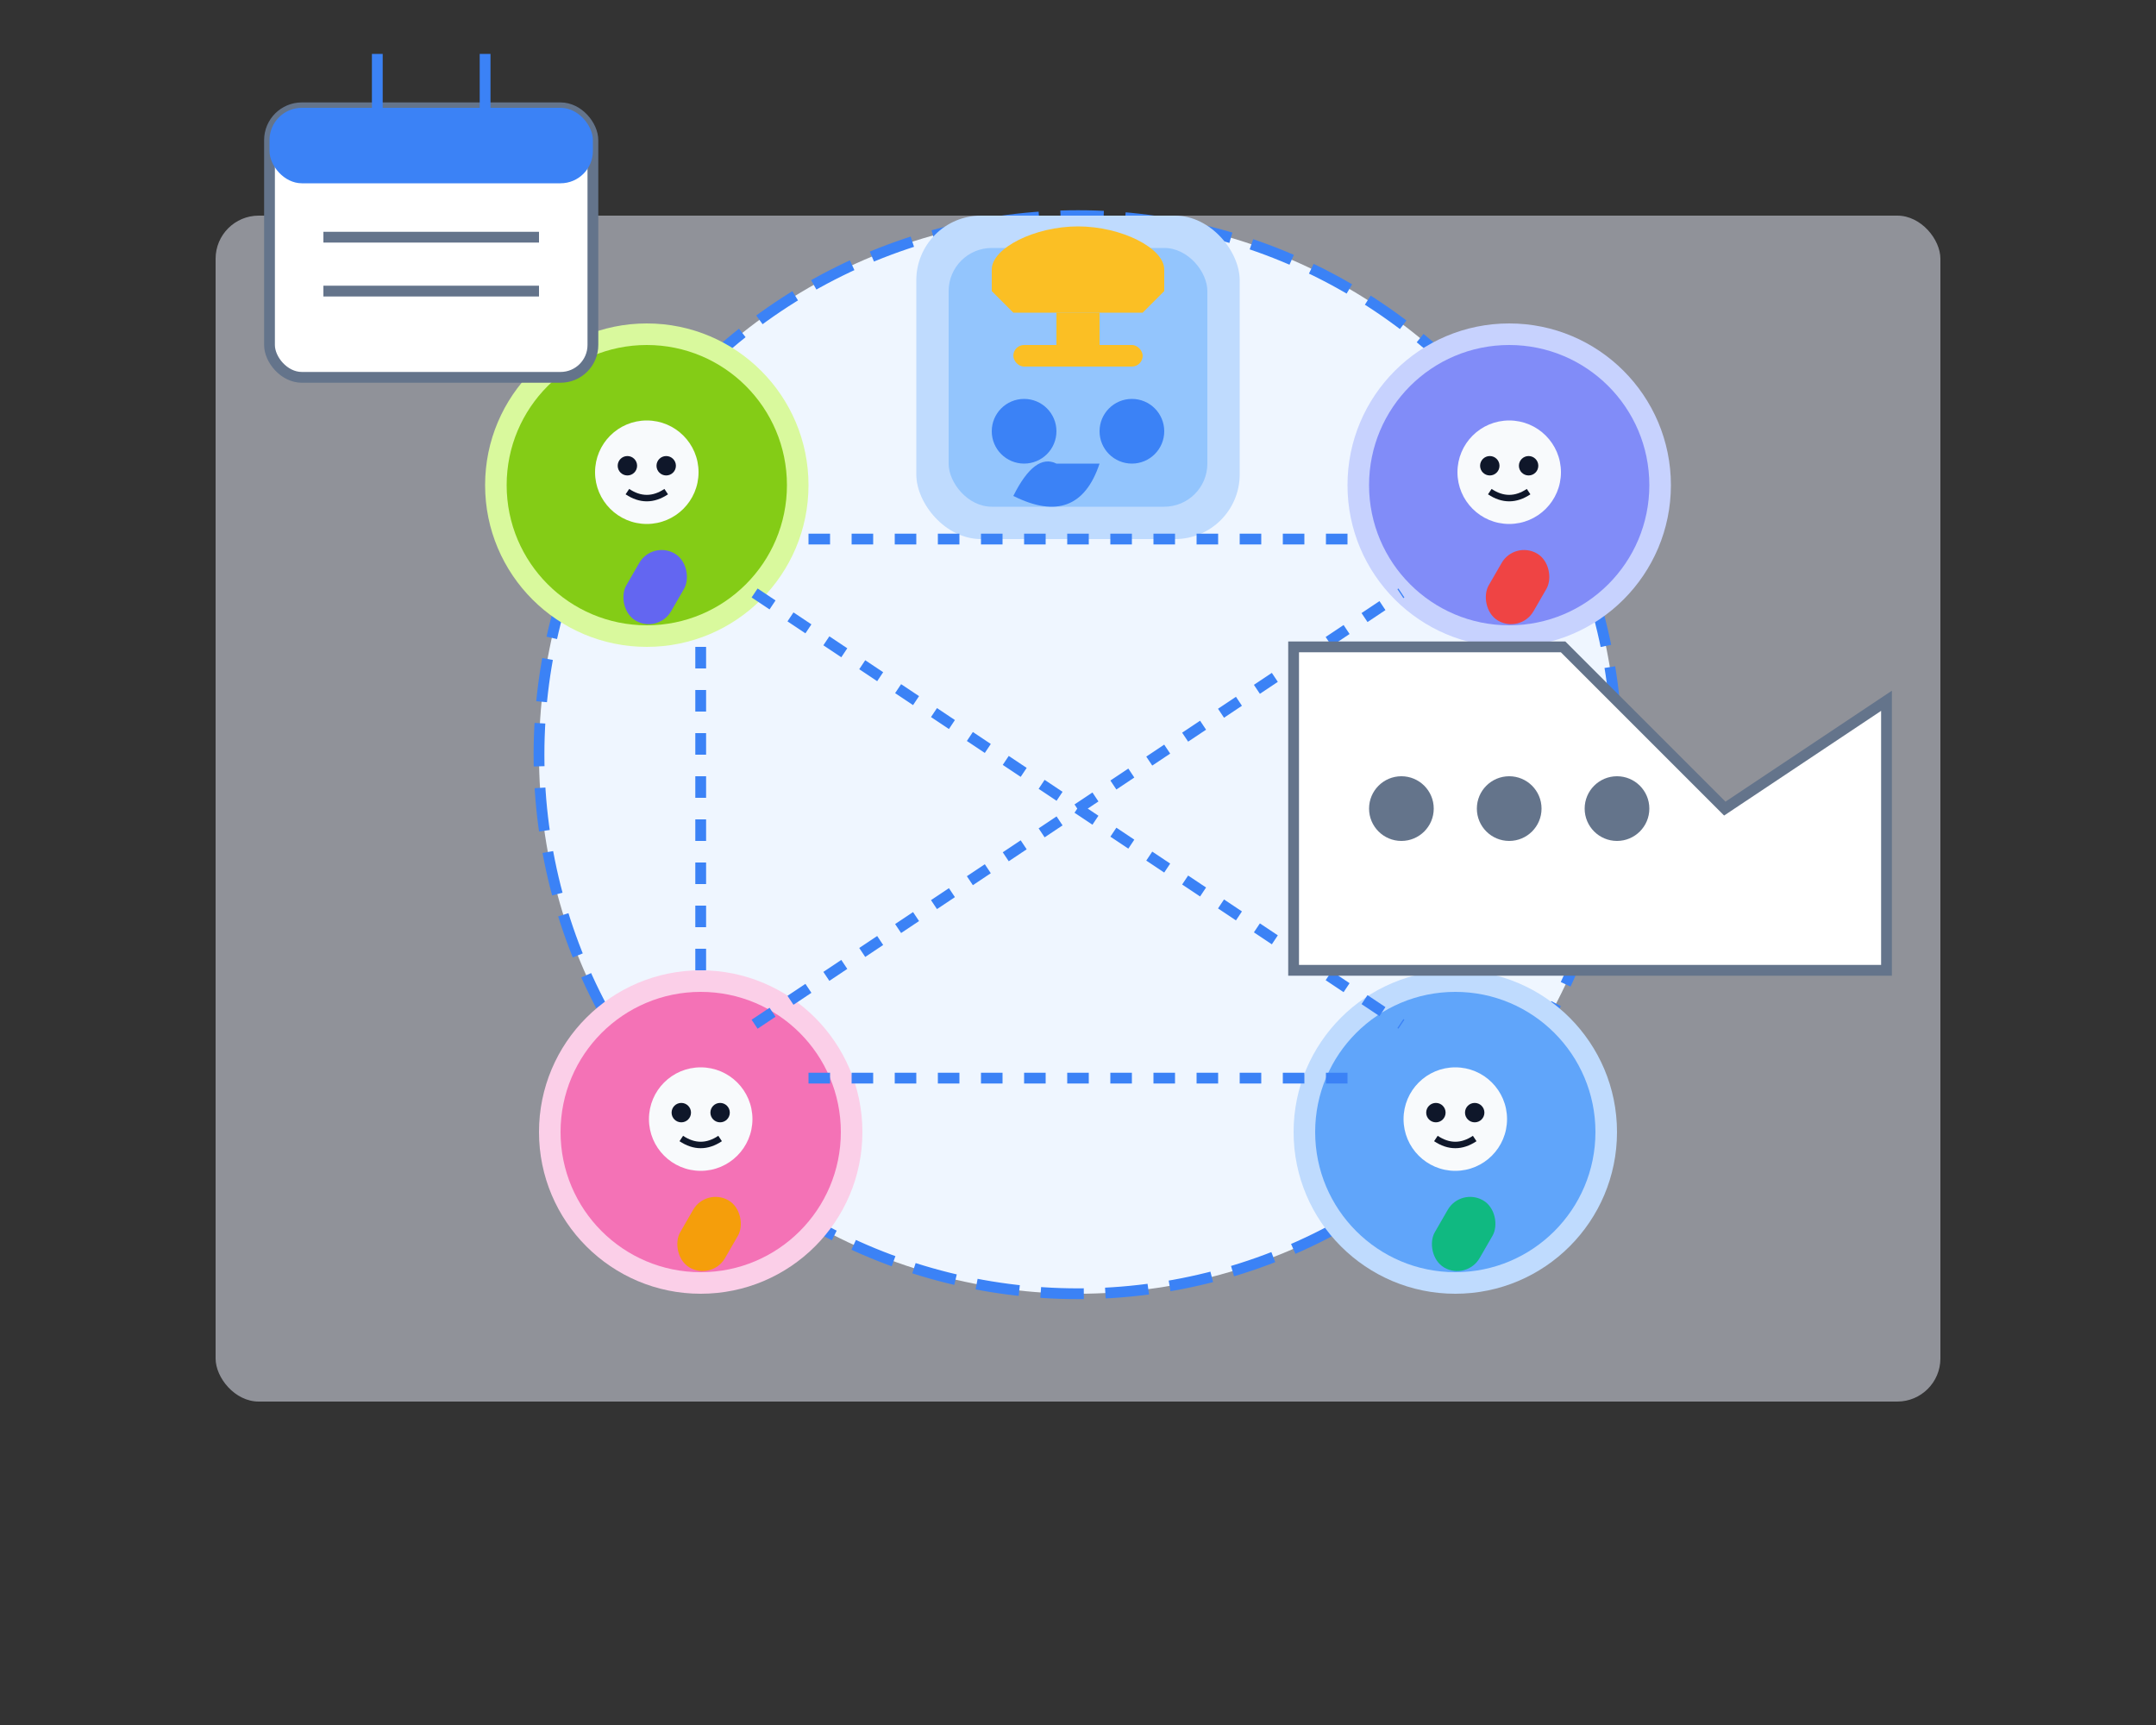 <svg width="200" height="160" viewBox="0 0 200 160" fill="none" xmlns="http://www.w3.org/2000/svg">
  <rect x="0" y="0" width="200" height="160" fill="#333333" stroke="none"/>
  <!-- Background elements -->
  <rect x="20" y="20" width="160" height="110" rx="4" fill="#EEF2FF" opacity="0.5" />
  
  <!-- Community Circle -->
  <circle cx="100" cy="70" r="50" fill="#EFF6FF" stroke="#3B82F6" stroke-width="1" stroke-dasharray="4 2" />
  
  <!-- Club/Tournament Icon -->
  <g transform="translate(100, 35)">
    <rect x="-15" y="-15" width="30" height="30" rx="6" fill="#BFDBFE" />
    <rect x="-12" y="-12" width="24" height="24" rx="4" fill="#93C5FD" />
    <path d="M-6 -6 L6 -6 L8 -8 L8 -10 C8 -12, 4 -14, 0 -14 C-4 -14, -8 -12, -8 -10 L-8 -8 Z" fill="#FBBF24" /> <!-- Trophy -->
    <path d="M-2 -6 L2 -6 L2 -3 L-2 -3 Z" fill="#FBBF24" /> <!-- Trophy stem -->
    <rect x="-6" y="-3" width="12" height="2" rx="1" fill="#FBBF24" /> <!-- Trophy base -->
    <circle cx="-5" cy="5" r="3" fill="#3B82F6" /> <!-- First ball -->
    <circle cx="5" cy="5" r="3" fill="#3B82F6" /> <!-- Second ball -->
    <path d="M-2 8 L2 8 Q 0 14, -6 11 Q -4 7, -2 8 Z" fill="#3B82F6" /> <!-- Paddle -->
  </g>
  
  <!-- Player avatars positioned around the circle -->
  <!-- Player 1 (Top right) -->
  <g transform="translate(140, 45)">
    <circle cx="0" cy="0" r="15" fill="#C7D2FE" />
    <circle cx="0" cy="0" r="13" fill="#818CF8" />
    <g transform="scale(0.6)"> <!-- Smaller scale for the avatar details -->
      <!-- Simple face -->
      <circle cx="0" cy="-2" r="8" fill="#F8FAFC" /> <!-- Head -->
      <circle cx="-3" cy="-3" r="1.5" fill="#0F172A" /> <!-- Left eye -->
      <circle cx="3" cy="-3" r="1.5" fill="#0F172A" /> <!-- Right eye -->
      <path d="M-3 1 Q0 3, 3 1" stroke="#0F172A" stroke-width="1" fill="none" /> <!-- Smile -->
      <!-- Paddle -->
      <rect x="5" y="7" width="8" height="12" rx="4" fill="#EF4444" transform="rotate(30)" />
    </g>
  </g>
  
  <!-- Player 2 (Bottom right) -->
  <g transform="translate(135, 105)">
    <circle cx="0" cy="0" r="15" fill="#BFDBFE" />
    <circle cx="0" cy="0" r="13" fill="#60A5FA" />
    <g transform="scale(0.6)"> <!-- Smaller scale for the avatar details -->
      <!-- Simple face -->
      <circle cx="0" cy="-2" r="8" fill="#F8FAFC" /> <!-- Head -->
      <circle cx="-3" cy="-3" r="1.5" fill="#0F172A" /> <!-- Left eye -->
      <circle cx="3" cy="-3" r="1.5" fill="#0F172A" /> <!-- Right eye -->
      <path d="M-3 1 Q0 3, 3 1" stroke="#0F172A" stroke-width="1" fill="none" /> <!-- Smile -->
      <!-- Paddle -->
      <rect x="5" y="7" width="8" height="12" rx="4" fill="#10B981" transform="rotate(30)" />
    </g>
  </g>
  
  <!-- Player 3 (Bottom left) -->
  <g transform="translate(65, 105)">
    <circle cx="0" cy="0" r="15" fill="#FBCFE8" />
    <circle cx="0" cy="0" r="13" fill="#F472B6" />
    <g transform="scale(0.6)"> <!-- Smaller scale for the avatar details -->
      <!-- Simple face -->
      <circle cx="0" cy="-2" r="8" fill="#F8FAFC" /> <!-- Head -->
      <circle cx="-3" cy="-3" r="1.5" fill="#0F172A" /> <!-- Left eye -->
      <circle cx="3" cy="-3" r="1.5" fill="#0F172A" /> <!-- Right eye -->
      <path d="M-3 1 Q0 3, 3 1" stroke="#0F172A" stroke-width="1" fill="none" /> <!-- Smile -->
      <!-- Paddle -->
      <rect x="5" y="7" width="8" height="12" rx="4" fill="#F59E0B" transform="rotate(30)" />
    </g>
  </g>
  
  <!-- Player 4 (Top left) -->
  <g transform="translate(60, 45)">
    <circle cx="0" cy="0" r="15" fill="#D9F99D" />
    <circle cx="0" cy="0" r="13" fill="#84CC16" />
    <g transform="scale(0.6)"> <!-- Smaller scale for the avatar details -->
      <!-- Simple face -->
      <circle cx="0" cy="-2" r="8" fill="#F8FAFC" /> <!-- Head -->
      <circle cx="-3" cy="-3" r="1.5" fill="#0F172A" /> <!-- Left eye -->
      <circle cx="3" cy="-3" r="1.5" fill="#0F172A" /> <!-- Right eye -->
      <path d="M-3 1 Q0 3, 3 1" stroke="#0F172A" stroke-width="1" fill="none" /> <!-- Smile -->
      <!-- Paddle -->
      <rect x="5" y="7" width="8" height="12" rx="4" fill="#6366F1" transform="rotate(30)" />
    </g>
  </g>
  
  <!-- Connection lines between players -->
  <path d="M75 50 L125 50" stroke="#3B82F6" stroke-width="1" stroke-dasharray="2 2" />
  <path d="M135 60 L135 90" stroke="#3B82F6" stroke-width="1" stroke-dasharray="2 2" />
  <path d="M125 100 L75 100" stroke="#3B82F6" stroke-width="1" stroke-dasharray="2 2" />
  <path d="M65 90 L65 60" stroke="#3B82F6" stroke-width="1" stroke-dasharray="2 2" />
  <path d="M70 55 L130 95" stroke="#3B82F6" stroke-width="1" stroke-dasharray="2 2" />
  <path d="M70 95 L130 55" stroke="#3B82F6" stroke-width="1" stroke-dasharray="2 2" />
  
  <!-- Message bubble with chat icon -->
  <g transform="translate(160, 75)">
    <path d="M0 0 L-15 -15 L-40 -15 L-40 15 L15 15 L15 -10 Z" fill="white" stroke="#64748B" stroke-width="1" />
    <circle cx="-30" cy="0" r="3" fill="#64748B" />
    <circle cx="-20" cy="0" r="3" fill="#64748B" />
    <circle cx="-10" cy="0" r="3" fill="#64748B" />
  </g>
  
  <!-- Event Calendar icon -->
  <g transform="translate(40, 20)">
    <rect x="-15" y="-10" width="30" height="25" rx="3" fill="white" stroke="#64748B" stroke-width="1" />
    <rect x="-15" y="-10" width="30" height="7" rx="3" fill="#3B82F6" />
    <line x1="-10" y1="2" x2="10" y2="2" stroke="#64748B" stroke-width="1" />
    <line x1="-10" y1="7" x2="10" y2="7" stroke="#64748B" stroke-width="1" />
    <line x1="-5" y1="-10" x2="-5" y2="-15" stroke="#3B82F6" stroke-width="1" />
    <line x1="5" y1="-10" x2="5" y2="-15" stroke="#3B82F6" stroke-width="1" />
  </g>
</svg> 